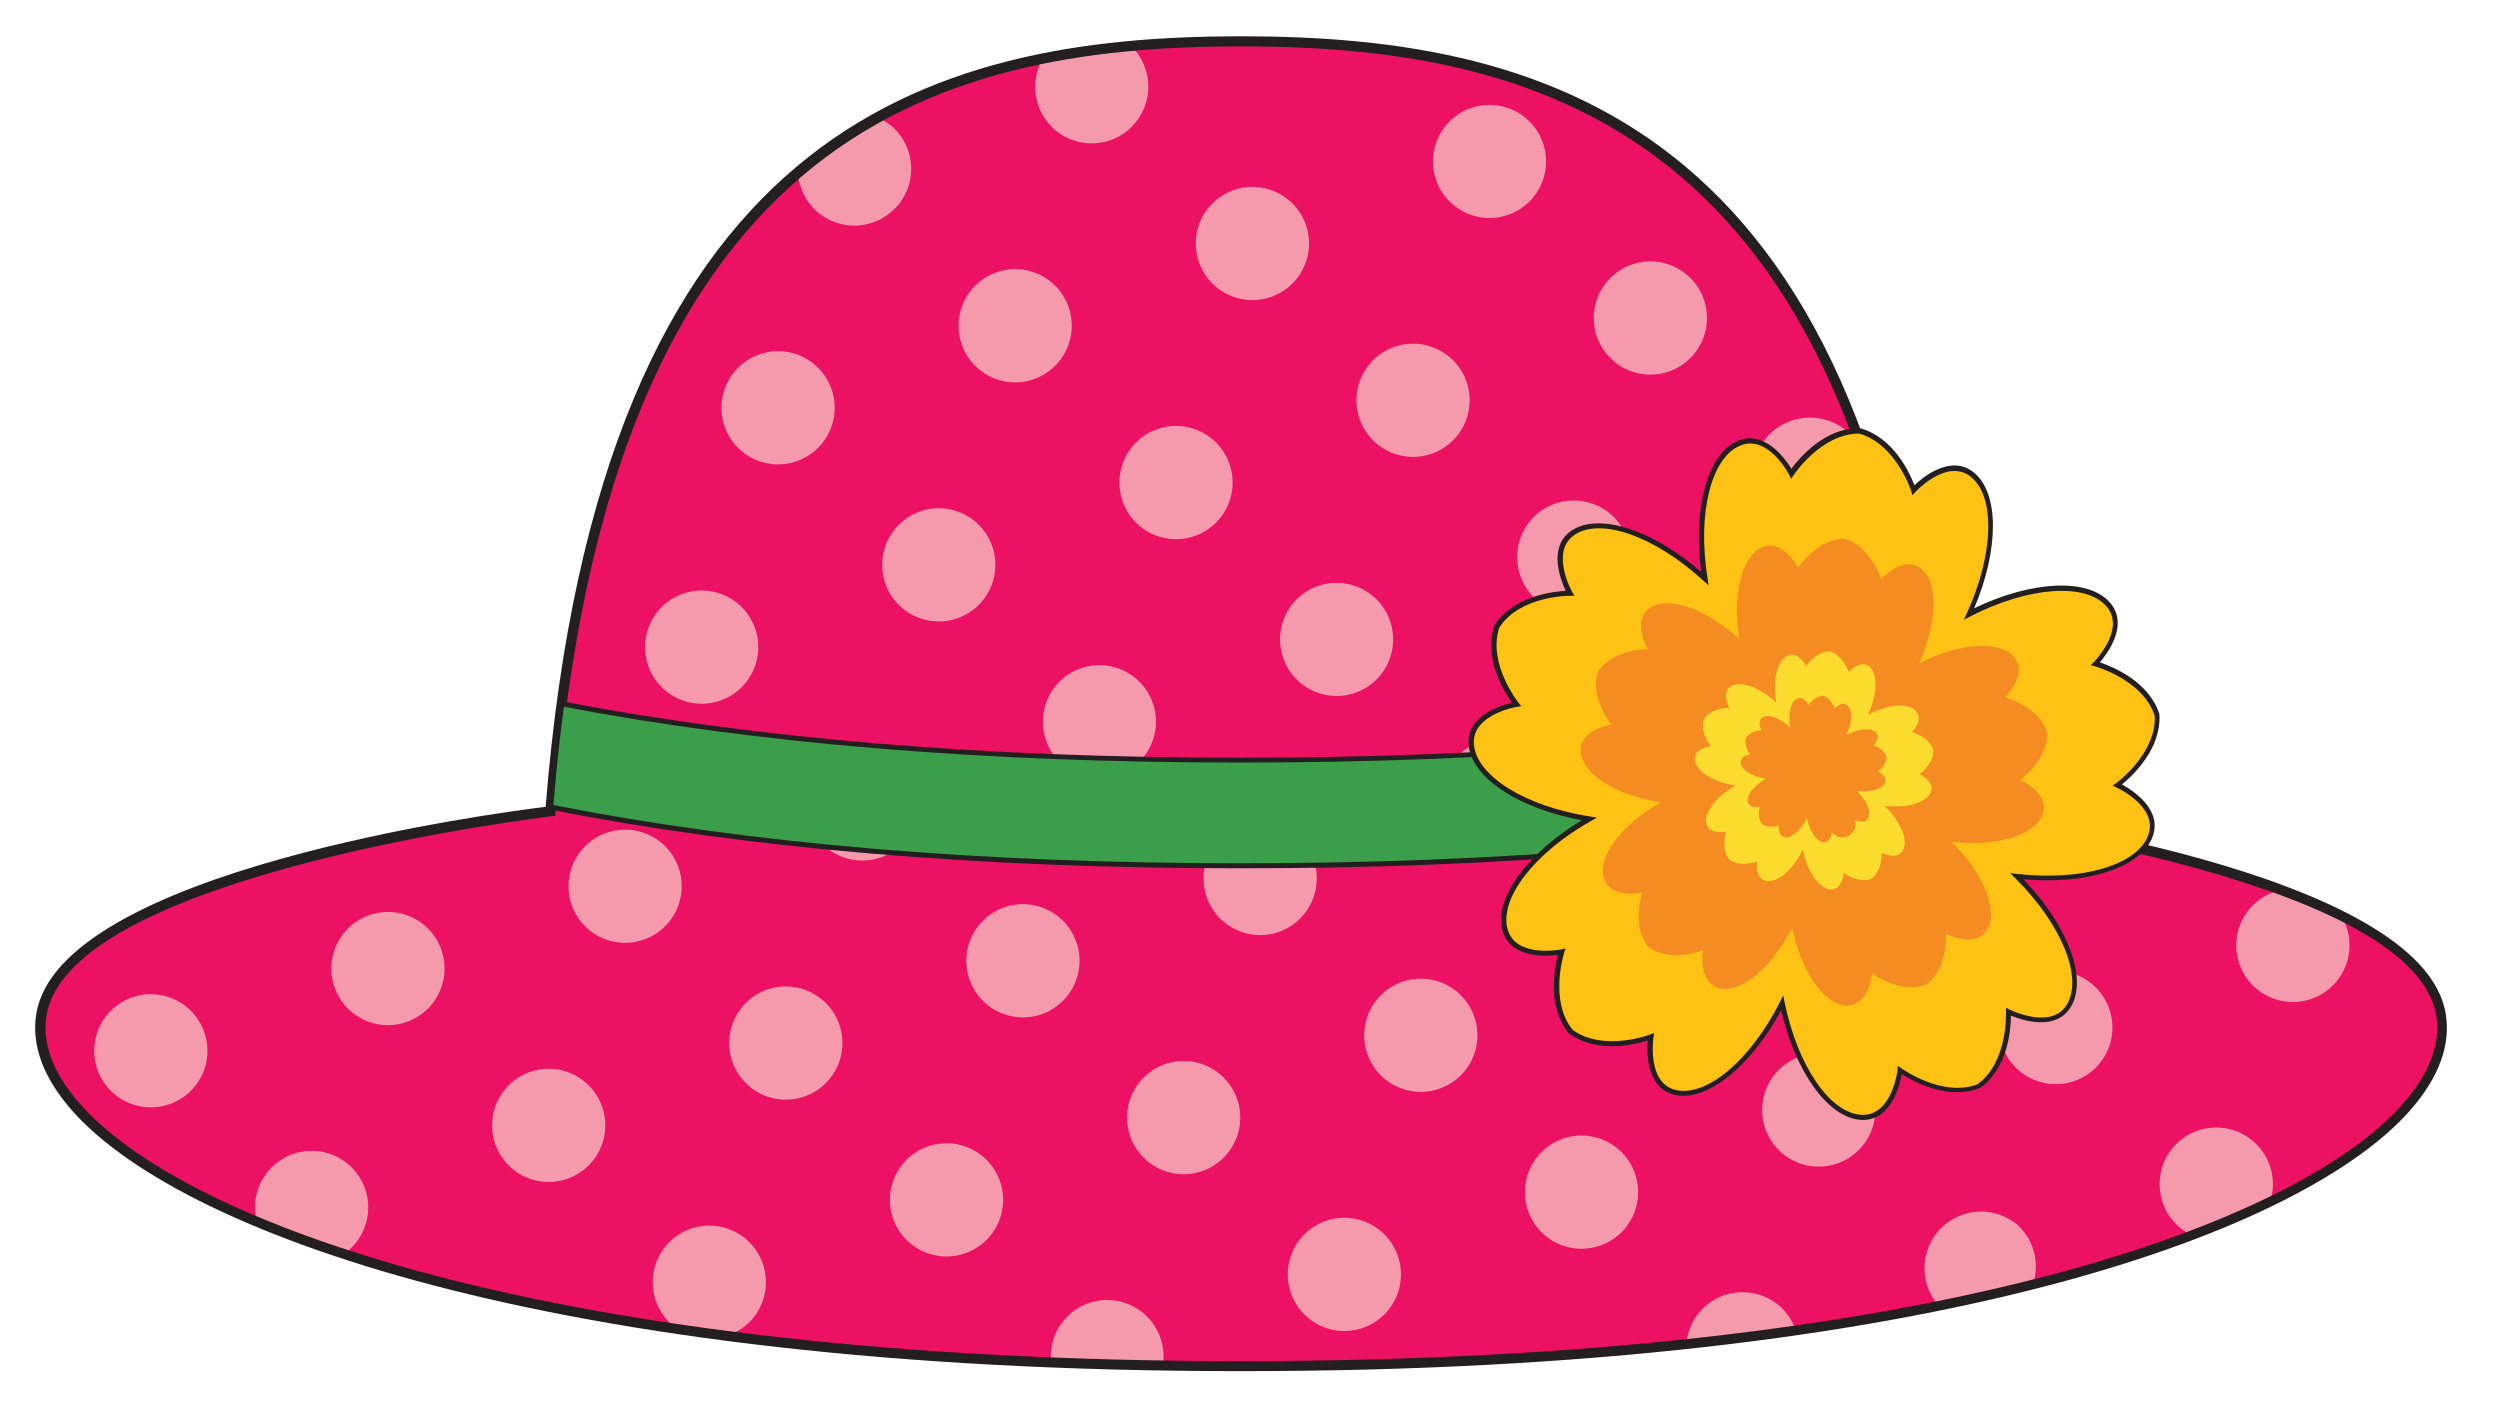 <svg xmlns="http://www.w3.org/2000/svg" viewBox="0 0 448 254"><defs><style>.cls-1{fill:#ed1164;}.cls-2{fill:#f59aad;}.cls-3{fill:#231f20;}.cls-4{fill:#3a9e4a;}.cls-5{fill:#fec214;}.cls-6{fill:#f48c22;}.cls-7{fill:#fcdb2f;}</style></defs><g id="kapelusz_5" data-name="kapelusz 5"><path class="cls-1" d="M437.42,181.91c-4.13-26.38-91.24-36.53-91.24-36.53C336,15.52,268.74,7.4,222.4,7.4s-113.63,8.12-123.78,138c0,0-87.1,10.15-91.24,36.53s64.86,62.9,215,62.9S441.55,208.29,437.42,181.91Z"/><path class="cls-2" d="M274.18,36a10.13,10.13,0,1,0-14.34.18A10.13,10.13,0,0,0,274.18,36Z"/><path class="cls-2" d="M248.16,235.46a10.14,10.14,0,1,0-14.33.17A10.13,10.13,0,0,0,248.16,235.46Z"/><path class="cls-2" d="M303,64.07a10.14,10.14,0,1,0-14.34.17A10.14,10.14,0,0,0,303,64.07Z"/><path class="cls-2" d="M289.28,106.91a10.14,10.14,0,1,0-14.34.18A10.14,10.14,0,0,0,289.28,106.91Z"/><path class="cls-2" d="M160.39,37.36A10.15,10.15,0,0,0,160.22,23a10,10,0,0,0-3.07-2A87.16,87.16,0,0,0,143,30.86a10.11,10.11,0,0,0,17.35,6.5Z"/><path class="cls-2" d="M202.89,22.61a10.14,10.14,0,0,0-.18-14.34l-.16-.13A145.53,145.53,0,0,0,187,10.28a10.13,10.13,0,0,0,15.92,12.33Z"/><path class="cls-2" d="M233.08,164.5a10.14,10.14,0,1,0-14.34.18A10.13,10.13,0,0,0,233.08,164.5Z"/><path class="cls-2" d="M175.49,108.3a10.14,10.14,0,1,0-14.34.18A10.15,10.15,0,0,0,175.49,108.3Z"/><path class="cls-2" d="M189.18,65.45a10.14,10.14,0,1,0-14.34.18A10.12,10.12,0,0,0,189.18,65.45Z"/><path class="cls-2" d="M218,93.56a10.14,10.14,0,1,0-14.34.17A10.14,10.14,0,0,0,218,93.56Z"/><path class="cls-2" d="M361.15,177.05a10.14,10.14,0,1,0,14.34-.17A10.14,10.14,0,0,0,361.15,177.05Z"/><path class="cls-2" d="M403.65,162.31a10.14,10.14,0,1,0,15.87,1.79,110.46,110.46,0,0,0-10.76-4.61A10.21,10.21,0,0,0,403.65,162.31Z"/><path class="cls-2" d="M361.79,219.73A10.13,10.13,0,0,0,347.45,234q8.85-1.78,16.83-3.8A10.12,10.12,0,0,0,361.79,219.73Z"/><path class="cls-2" d="M119.28,165.89a10.14,10.14,0,1,0-14.34.18A10.14,10.14,0,0,0,119.28,165.89Z"/><path class="cls-2" d="M231.69,50.71a10.14,10.14,0,1,0-14.35.17A10.14,10.14,0,0,0,231.69,50.71Z"/><path class="cls-2" d="M91.07,194.58a10.14,10.14,0,1,0,14.33-.18A10.14,10.14,0,0,0,91.07,194.58Z"/><path class="cls-2" d="M260.48,78.81a10.14,10.14,0,1,0-14.34.18A10.14,10.14,0,0,0,260.48,78.81Z"/><path class="cls-2" d="M246.77,121.66a10.13,10.13,0,1,0-14.33.17A10.14,10.14,0,0,0,246.77,121.66Z"/><path class="cls-2" d="M331.6,77.83a10.28,10.28,0,1,0,2.49,4c-.09-.28-.18-.56-.28-.83A10.18,10.18,0,0,0,331.6,77.83Z"/><path class="cls-2" d="M132.17,66a10.14,10.14,0,1,0,14.34-.18A10.13,10.13,0,0,0,132.17,66Z"/><path class="cls-2" d="M204.27,136.4a10.13,10.13,0,1,0-14.33.18A10.14,10.14,0,0,0,204.27,136.4Z"/><path class="cls-2" d="M261.87,192.6a10.14,10.14,0,1,0-14.34.18A10.14,10.14,0,0,0,261.87,192.6Z"/><path class="cls-2" d="M62.27,166.48a10.14,10.14,0,1,0,14.33-.18A10.13,10.13,0,0,0,62.27,166.48Z"/><path class="cls-2" d="M305,234.64a10.07,10.07,0,0,0-2.8,6.23q10.2-1.1,19.6-2.44a10,10,0,0,0-2.47-4A10.14,10.14,0,0,0,305,234.64Z"/><path class="cls-2" d="M219.37,207.35a10.14,10.14,0,1,0-14.34.18A10.13,10.13,0,0,0,219.37,207.35Z"/><path class="cls-2" d="M346.7,148.78a10.14,10.14,0,1,0,.17,14.34A10.14,10.14,0,0,0,346.7,148.78Z"/><path class="cls-2" d="M205.49,235.87a10.09,10.09,0,0,0-17.12,8.28q9.75.39,20,.55A10.09,10.09,0,0,0,205.49,235.87Z"/><path class="cls-2" d="M63.07,223.49a10.14,10.14,0,1,0-17-4.43q7.08,3,15.47,5.71A9.71,9.71,0,0,0,63.07,223.49Z"/><path class="cls-2" d="M404.29,205a10.14,10.14,0,1,0-11.4,16.4q7.62-2.9,13.9-6A10.12,10.12,0,0,0,404.29,205Z"/><path class="cls-2" d="M134.37,236.85A10.14,10.14,0,1,0,120,237a10,10,0,0,0,1.5,1.2c2.82.41,5.67.81,8.59,1.19A10.16,10.16,0,0,0,134.37,236.85Z"/><path class="cls-2" d="M34.28,195.39a10.14,10.14,0,1,0-14.34.16A10.15,10.15,0,0,0,34.28,195.39Z"/><path class="cls-2" d="M190.57,179.25a10.14,10.14,0,1,0-14.34.18A10.13,10.13,0,0,0,190.57,179.25Z"/><path class="cls-2" d="M318.08,135a10.14,10.14,0,1,0-14.34.17A10.14,10.14,0,0,0,318.08,135Z"/><path class="cls-2" d="M333.17,206a10.14,10.14,0,1,0-14.34.17A10.15,10.15,0,0,0,333.17,206Z"/><path class="cls-2" d="M290.67,220.71a10.14,10.14,0,1,0-14.35.17A10.14,10.14,0,0,0,290.67,220.71Z"/><path class="cls-2" d="M275.57,149.76a10.14,10.14,0,1,0-14.34.18A10.15,10.15,0,0,0,275.57,149.76Z"/><path class="cls-2" d="M304.37,177.86A10.14,10.14,0,1,0,290,178,10.15,10.15,0,0,0,304.37,177.86Z"/><path class="cls-2" d="M161.78,151.15a10.14,10.14,0,1,0-14.34.17A10.14,10.14,0,0,0,161.78,151.15Z"/><path class="cls-2" d="M176.87,222.1a10.14,10.14,0,1,0-14.34.17A10.14,10.14,0,0,0,176.87,222.1Z"/><path class="cls-2" d="M148.07,194a10.14,10.14,0,1,0-14.33.17A10.13,10.13,0,0,0,148.07,194Z"/><path class="cls-2" d="M133,123.05a10.14,10.14,0,1,0-14.34.17A10.13,10.13,0,0,0,133,123.05Z"/><path class="cls-3" d="M222.4,245.71c-125.13,0-191.25-25.38-209.85-47.12-4.87-5.7-6.91-11.36-6.06-16.82,4-25.74,82.22-36.08,91.29-37.19C107.52,22.93,166.23,6.5,222.4,6.5S337.29,22.93,347,144.58c9.07,1.11,87.26,11.45,91.29,37.19h0c.86,5.46-1.18,11.12-6.06,16.82C413.65,220.33,347.53,245.71,222.4,245.71Zm0-237.4C166.94,8.31,109,24.6,99.52,145.46l0,.74-.74.08c-.87.1-86.48,10.36-90.45,35.77-.77,4.91,1.13,10.08,5.65,15.36,18.34,21.45,83.95,46.5,208.47,46.5s190.13-25,208.48-46.5c4.52-5.28,6.42-10.45,5.65-15.36-4-25.41-89.59-35.67-90.45-35.77l-.74-.08-.06-.74C335.84,24.6,277.87,8.31,222.4,8.31Z"/><path class="cls-4" d="M222.4,136.23c-49.2,0-89.68-3.92-121.73-10.12-.8,5.89-1.46,12-2,18.52,32.36,6.43,73.49,10.52,123.71,10.52s91.35-4.09,123.71-10.52c-.51-6.47-1.18-12.63-2-18.52C312.08,132.31,271.6,136.23,222.4,136.23Z"/><path class="cls-3" d="M222.4,155.6c-47,0-88.62-3.54-123.8-10.52l-.39-.08,0-.4c.5-6.32,1.17-12.56,2-18.55l.07-.47.47.09c34.7,6.71,75.62,10.11,121.64,10.11s87-3.4,121.65-10.11l.47-.09.06.47c.82,6,1.49,12.29,2,18.55l0,.4-.39.08C311,152.06,269.37,155.6,222.4,155.6ZM99.17,144.27c35,6.92,76.5,10.43,123.23,10.43s88.2-3.51,123.23-10.43c-.48-5.94-1.11-11.87-1.88-17.62-34.66,6.66-75.48,10-121.35,10s-86.69-3.37-121.35-10C100.29,132.35,99.66,138.27,99.17,144.27Z"/><path class="cls-5" d="M263.63,133.42c.48,5.6,8.87,11.37,21.15,13.29-10.81,6.13-16.62,14.5-15.09,19.91,1.59,5.68,10.13,3.91,10.13,3.91s-2.9,8.74,1.62,14.3c5.77,4.26,14.36.95,14.36.95s-1.38,8.61,4.38,9.95c5.47,1.26,13.56-4.93,19.18-16,2.49,12.17,8.65,20.28,14.26,20.51,5.91.23,6.85-8.43,6.85-8.43s7.42,5.45,14.11,2.88c5.83-4.17,5.34-13.37,5.34-13.37s7.76,4,10.81-1.09c2.9-4.82-.49-14.42-9.3-23.19,12.35,1.39,22-1.95,23.91-7.23,2.05-5.54-5.9-9.12-5.9-9.12s7.48-5.36,7.1-12.52c-2.16-6.84-11.06-9.21-11.06-9.21s6.18-6.16,2.3-10.62c-3.68-4.25-13.86-4-24.93,1.68,5.15-11.32,4.94-21.5.52-25-4.63-3.66-10.5,2.79-10.5,2.79s-2.79-8.77-9.71-10.61C326,77.16,321,84.87,321,84.87s-4-7.77-9.39-5.47c-5.17,2.19-8.07,11.95-6.1,24.23-9.18-8.39-18.93-11.33-23.6-8.21-4.91,3.28-.59,10.85-.59,10.85s-9.2-.06-13.1,6c-2.26,6.81,3.53,14,3.53,14S263.12,127.54,263.63,133.42Zm61.15,6Z"/><path class="cls-3" d="M333.85,200.69h-.25c-5.87-.24-11.83-8.43-14.42-19.65-5.46,10.14-13.38,16.47-19.1,15.14-5.07-1.18-5-7.55-4.8-9.73-2.2.7-9.1,2.44-14.11-1.25l-.08-.08c-3.92-4.82-2.5-11.8-1.9-14-2.17.27-8.53.65-9.94-4.35-1.59-5.66,4.35-13.86,14.23-19.79-11.34-2.06-19.8-7.63-20.3-13.49h0c-.44-5.18,5.64-7.07,7.76-7.58-1.34-1.87-5.13-7.88-3.16-13.79l.05-.1c3.37-5.23,10.44-6,12.74-6.15-.93-2-3.25-7.91,1.07-10.8,4.89-3.26,14.53-.14,23.22,7.43C303.32,91.05,306,81.28,311.41,79c4.8-2,8.48,3.17,9.61,5,1.36-1.85,5.88-7.28,12.07-7.28h.07l.12,0c6,1.6,9,8.08,9.78,10.23,1.59-1.5,6.52-5.54,10.59-2.33,4.62,3.64,4.63,13.77.12,24.38,10.39-5,20.5-5.46,24.35-1,3.41,3.93-.4,9-1.82,10.7,2.18.72,8.79,3.36,10.67,9.29l0,.11c.33,6.22-4.92,11-6.71,12.47,1.92,1.05,7.29,4.49,5.49,9.36-2,5.52-11.66,8.66-23.15,7.64,8,8.33,11.53,17.81,8.5,22.85-2.68,4.45-8.72,2.41-10.74,1.57,0,2.3-.48,9.4-5.54,13l-.1,0c-5.81,2.24-12-1.27-13.93-2.53C340.41,194.68,338.85,200.69,333.85,200.69Zm-14.31-22.33.26,1.26c2.35,11.45,8.17,19.93,13.84,20.16h.2c5.24,0,6.18-7.95,6.19-8l.08-.78.63.46c.07,0,7.26,5.25,13.62,2.85,5.51-4,5.11-12.85,5.11-12.94l0-.78.69.35c.08,0,7.43,3.72,10.22-.92,2.94-4.87-.94-14.39-9.23-22.64l-.92-.91,1.29.14c11.61,1.31,21.48-1.6,23.44-6.93,1.88-5.08-5.58-8.52-5.66-8.56l-.71-.32.63-.46c.07-.05,7.23-5.27,6.91-12.07-2.09-6.47-10.64-8.83-10.72-8.86l-.76-.2.55-.55c.06-.06,5.83-5.91,2.28-10-3.72-4.29-14-3.54-24.38,1.79l-1.15.59.53-1.18c4.84-10.64,5.11-20.92.66-24.44-4.27-3.36-9.84,2.68-9.89,2.74l-.53.58-.24-.74c0-.09-2.78-8.51-9.34-10.3h0c-6.8,0-11.68,7.38-11.73,7.46l-.43.65-.35-.7c0-.07-3.81-7.36-8.81-5.25-5.23,2.21-7.68,12.2-5.83,23.74l.2,1.28-1-.87c-8.62-7.89-18.32-11.33-23-8.18-4.5,3-.49,10.19-.45,10.26l.39.68h-.79c-.22,0-9,0-12.67,5.7-2.12,6.47,3.41,13.4,3.46,13.47l.49.6-.77.13c-.08,0-8.18,1.36-7.72,6.75h0c.49,5.66,9.22,11.08,20.77,12.89l1.28.2-1.13.64c-10.16,5.76-16.42,13.92-14.88,19.38,1.47,5.22,9.53,3.62,9.61,3.6l.77-.16-.25.74c0,.09-2.75,8.53,1.51,13.83,5.49,4,13.8.89,13.88.86l.73-.28-.12.77c0,.09-1.24,8.21,4,9.44,5.56,1.28,13.39-5.36,18.68-15.78Zm5.7-38.1L323.29,139h1.95Z"/><path class="cls-6" d="M283.26,134.76c.33,3.81,6,7.74,14.39,9-7.35,4.17-11.3,9.86-10.26,13.53,1.09,3.88,6.89,2.67,6.89,2.67s-2,5.95,1.1,9.73c3.92,2.89,9.77.64,9.77.64s-.94,5.86,3,6.77c3.72.86,9.22-3.36,13-10.9,1.7,8.29,5.89,13.81,9.7,14,4,.16,4.66-5.74,4.66-5.74s5,3.71,9.6,2c4-2.83,3.62-9.09,3.62-9.09s5.28,2.7,7.36-.74c2-3.28-.33-9.81-6.33-15.77,8.41.94,15-1.33,16.27-4.92,1.39-3.77-4-6.2-4-6.2s5.09-3.65,4.83-8.52c-1.48-4.65-7.52-6.26-7.52-6.26s4.19-4.19,1.56-7.23c-2.51-2.89-9.43-2.71-17,1.14,3.49-7.69,3.35-14.62.35-17-3.16-2.49-7.15,1.89-7.15,1.89s-1.89-6-6.6-7.21c-4.88,0-8.29,5.21-8.29,5.21s-2.68-5.29-6.38-3.72c-3.52,1.49-5.49,8.13-4.16,16.48-6.23-5.71-12.87-7.71-16-5.59-3.35,2.24-.41,7.38-.41,7.38s-6.25,0-8.9,4.06c-1.54,4.62,2.4,9.48,2.4,9.48S282.92,130.75,283.26,134.76Zm41.6,4.08Z"/><path class="cls-7" d="M303.71,136.15c.16,1.95,3.07,3.95,7.34,4.62-3.76,2.13-5.77,5-5.25,6.91s3.53,1.36,3.53,1.36-1,3,.56,5c2,1.49,5,.34,5,.34s-.47,3,1.53,3.45,4.71-1.71,6.66-5.56c.86,4.23,3,7,5,7.12s2.37-2.92,2.37-2.92,2.58,1.89,4.9,1c2-1.44,1.86-4.64,1.86-4.64s2.69,1.38,3.75-.38-.17-5-3.23-8.05c4.29.48,7.63-.68,8.31-2.51s-2.06-3.17-2.06-3.17,2.61-1.86,2.47-4.35c-.75-2.37-3.83-3.19-3.83-3.19s2.13-2.14.78-3.69-4.8-1.39-8.65.58c1.79-3.93,1.71-7.47.18-8.67s-3.65,1-3.65,1-1-3-3.37-3.69c-2.49,0-4.23,2.66-4.23,2.66s-1.37-2.69-3.26-1.9-2.8,4.15-2.12,8.42c-3.19-2.92-6.57-3.94-8.2-2.86s-.2,3.78-.2,3.78-3.2,0-4.55,2.06c-.79,2.37,1.23,4.84,1.23,4.84S303.52,134.11,303.71,136.15Z"/><path class="cls-6" d="M311.93,136.71c.11,1.2,1.9,2.43,4.52,2.84-2.31,1.31-3.55,3.09-3.22,4.24s2.15.84,2.15.84a3.64,3.64,0,0,0,.35,3.05,3.6,3.6,0,0,0,3.06.2s-.29,1.84.94,2.12,2.89-1.05,4.09-3.41c.53,2.59,1.85,4.32,3,4.37s1.46-1.8,1.46-1.8a2.4,2.4,0,0,0,4.15-2.24s1.66.85,2.3-.23-.1-3.07-2-4.95c2.63.3,4.69-.4,5.1-1.54s-1.26-1.94-1.26-1.94a3.62,3.62,0,0,0,1.52-2.67,3.65,3.65,0,0,0-2.36-2s1.32-1.3.49-2.26-2.95-.85-5.32.36c1.1-2.42,1.05-4.58.11-5.33s-2.24.6-2.24.6-.59-1.88-2.07-2.27a3.63,3.63,0,0,0-2.6,1.65s-.84-1.67-2-1.18-1.72,2.55-1.3,5.17c-2-1.79-4-2.42-5-1.75s-.13,2.31-.13,2.31a3.62,3.62,0,0,0-2.79,1.27,3.6,3.6,0,0,0,.75,3S311.83,135.46,311.93,136.71Z"/></g></svg>